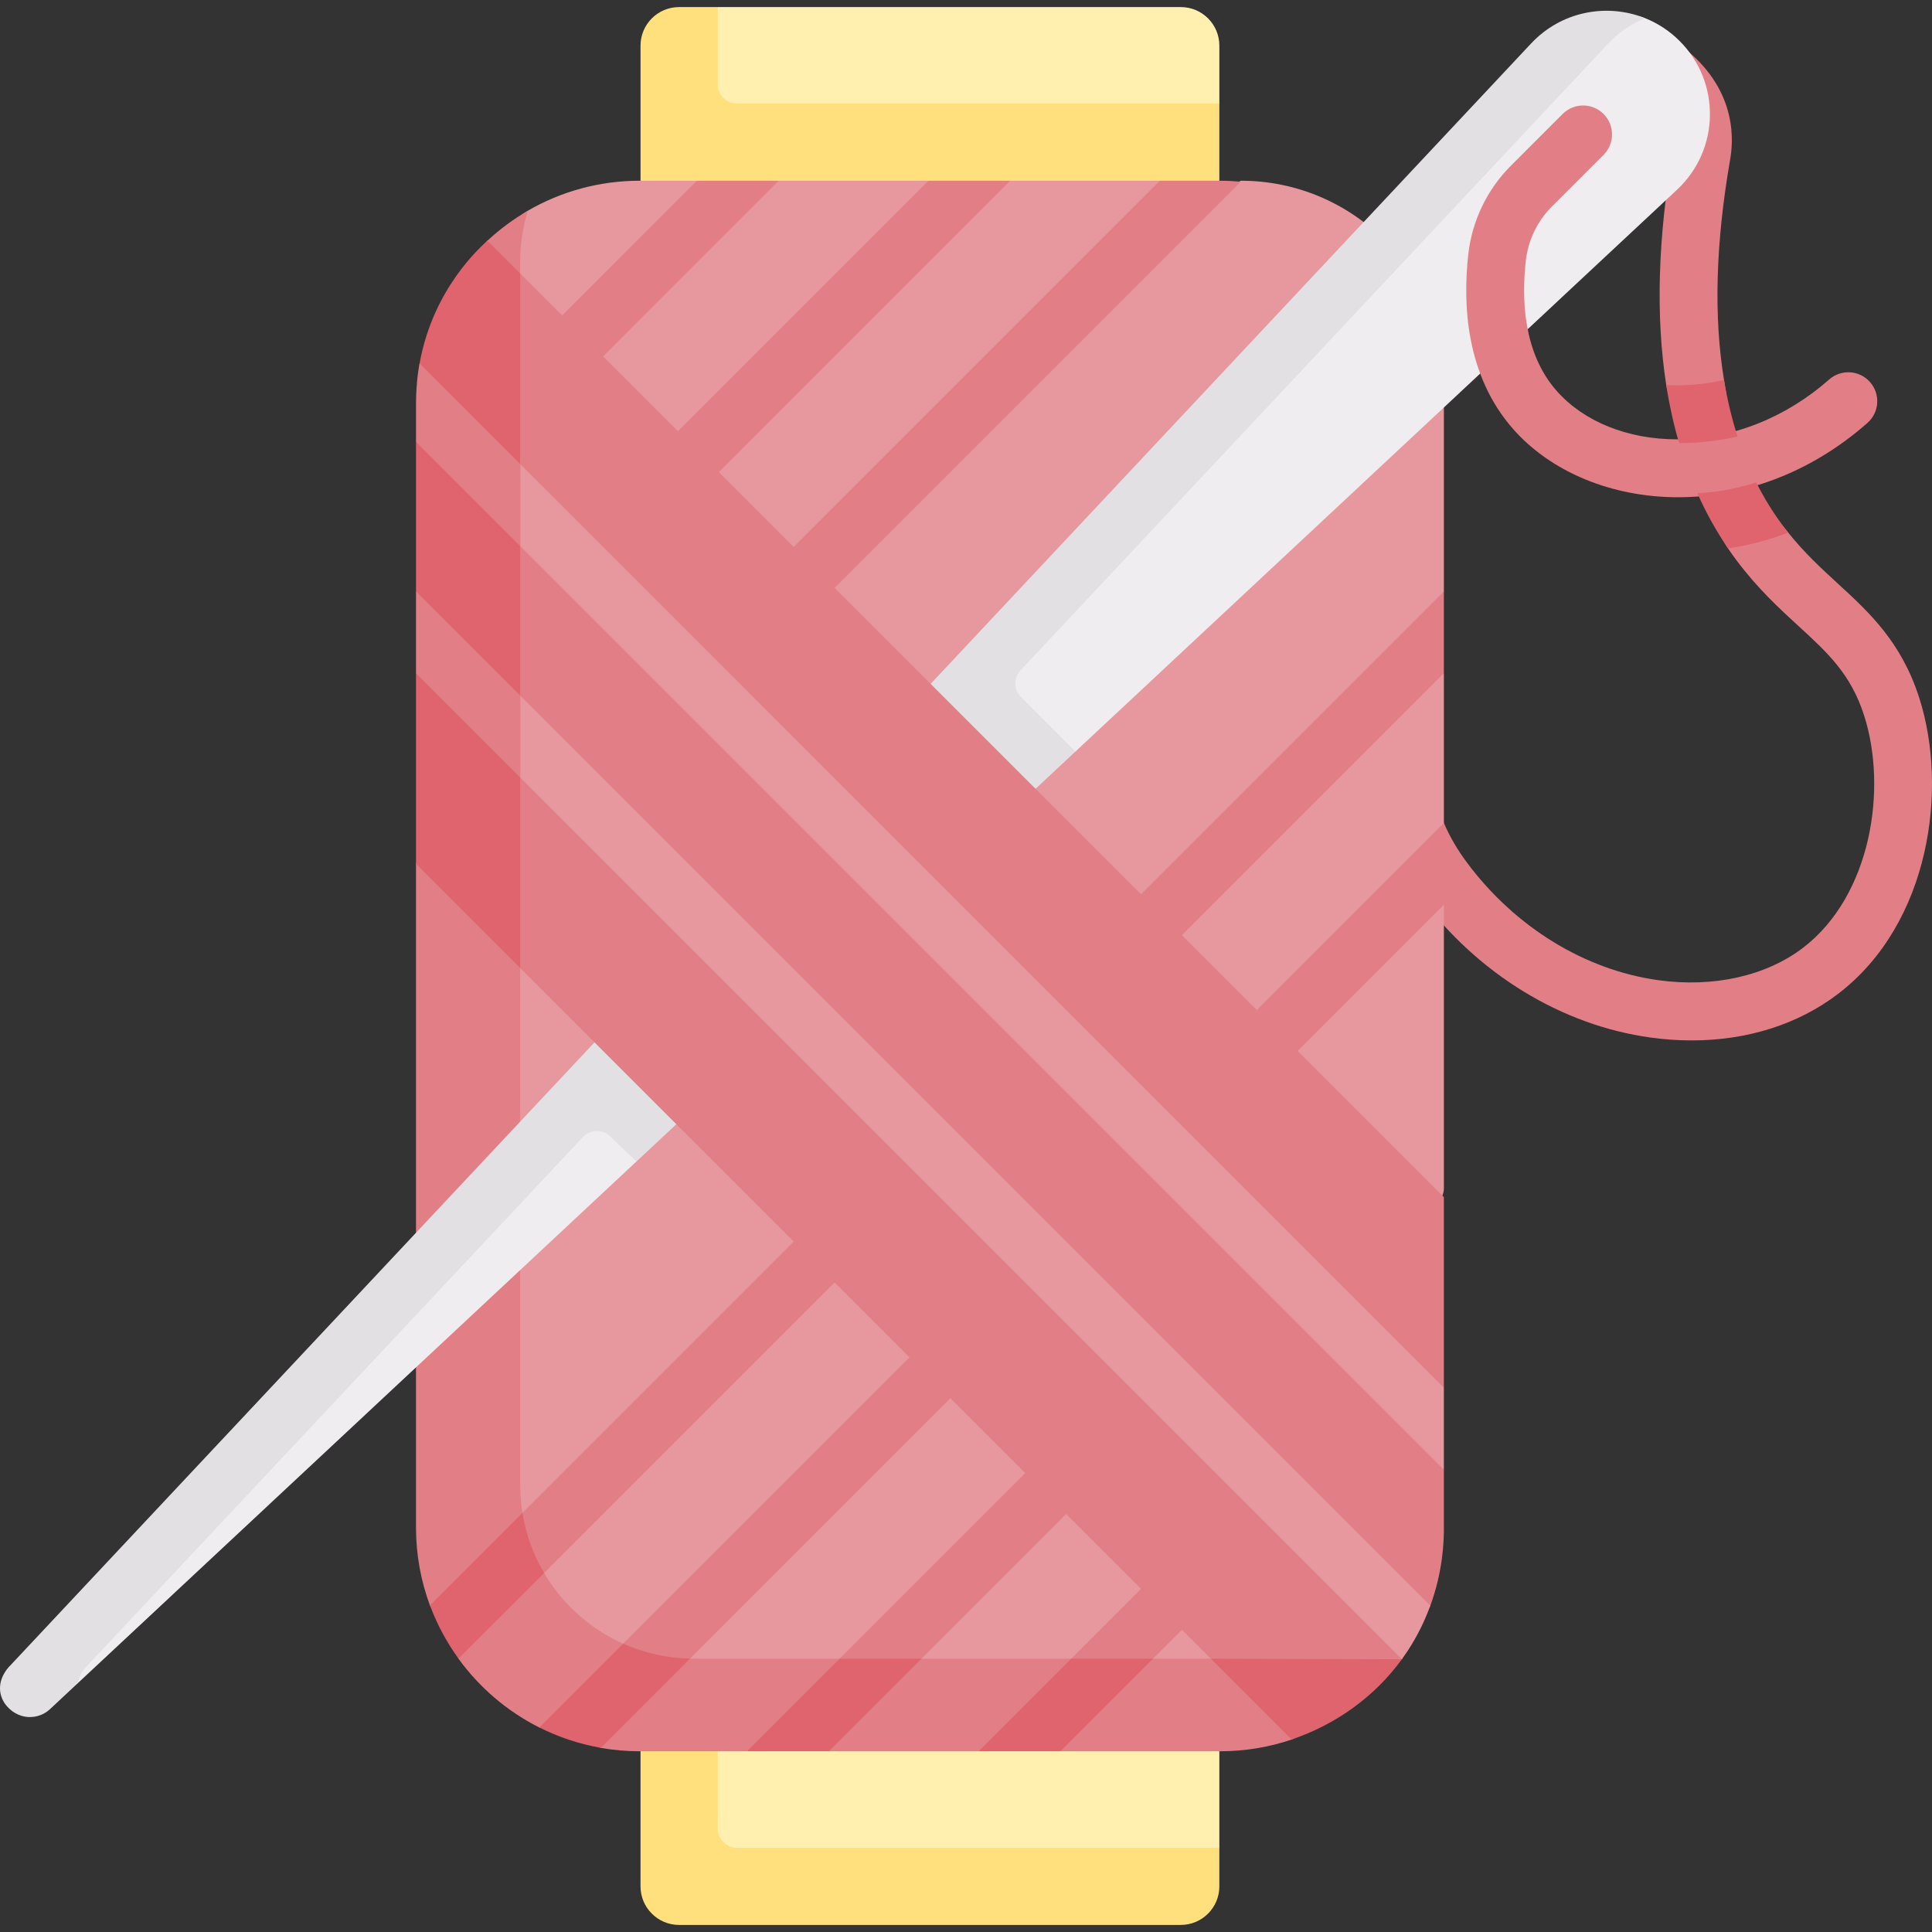 <svg xmlns="http://www.w3.org/2000/svg" id="Capa_1" height="512" viewBox="0 0 500.663 500.663" width="512"><rect x="0" y="0" width="500.663" height="500.663" fill="#333333" stroke="none"/><g id="_x3C_Group_x3E__53_"><path d="m305.955 37.076-128.68-1.276-.511-19.915 9.222-14.053h120c5.523 0 10 4.477 10 10v15z" fill="#fff0af"></path><path d="m185.986 21.832v-20h-10c-5.523 0-10 4.477-10 10v35l74.611 10 75.389-10v-20h-125c-2.762 0-5-2.239-5-5z" fill="#ffe07d"></path><path d="m305.955 490.523-128.17-3.574v-41.985l63.385-1.132 74.816 10v25z" fill="#fff0af"></path><path d="m190.986 478.832c-2.761 0-5-2.239-5-5v-20l-10.714-10-9.286 10v35c0 5.523 4.477 10 10 10h130c5.523 0 10-4.477 10-10v-10z" fill="#ffe07d"></path><g><path d="m438.413 269.617c-3.515 0-7.1-.248-10.731-.752-22.954-3.18-44.648-16.418-59.521-36.32-2.479-3.317-3.988-20.462-.928-23.255 6.851-6.255 2.681.511 12.944 14.277 12.47 16.726 30.554 27.808 49.563 30.441 14.289 1.978 27.963-1.088 37.528-8.417 17.644-13.516 21.89-41.212 15.803-60.18-3.446-10.737-9.399-16.199-16.936-23.114-5.003-4.591-10.674-9.794-16.166-17.142-.742-.993-1.464-2.003-2.165-3.029-4.324-6.333-1.945-11.936-4.688-19.517-2.418-6.682-10.137-15.206-11.324-22.837-2.769-17.8-2.184-38.154 1.775-60.937.709-4.081.022-28.687 3.239-26.077 13.851 11.234 12.248 24.565 11.539 28.646-3.759 21.632-4.279 40.696-1.579 57.065 2.442 14.806 1.529 16.991 2.423 22.353.129.775 13.738 16.594 14.213 17.19 4.223 5.296 8.614 9.324 12.874 13.233 8.071 7.405 16.417 15.063 21.077 29.583 7.569 23.585 2.794 58.472-20.963 76.672-10.378 7.949-23.59 12.117-37.977 12.117z" fill="#e27f86"></path></g><path d="m266.203 442.752h-100.511c-23.792-.51-43.157-19.297-44.388-43.062v-254.869c0-21.454-1.853-80.176 15.464-90.21 8.539-4.948 18.456-7.78 29.035-7.78h14.794l-.556 10 21.769-10h38.787l2.763 10 18.45-10h38.787l.976 10 19.979-10c29.059 0 52.617 23.557 52.617 52.617v53.812l-10 20.71 10 .503v38.787l-10 20.965 10 .248v73.446c0 1.467-.644 2.86-1.762 3.81l-39.419 33.5c-1.059.9-1.724 2.196-1.772 3.586-.41 11.912-4.287 22.997-10.836 32.023-4.654 6.415 22.555 58.785 4.8 60.406-22.456 2.051-48.187 1.508-58.977 1.508z" fill="#e6989e"></path><path d="m179.803 429.832c-24.853 0-45-20.147-45-45v-317c0-4.596.693-9.029 1.973-13.206-3.779 2.19-7.289 4.793-10.466 7.748-11.383 10.586.922 85.931.922 102.702l-19.429 58.79v171.965c0 7.098 1.275 13.897 3.608 20.183.915 2.465 11.993-5.149 13.22-2.856 1.243 2.323-7.36 14.551-5.824 16.672 5.413 7.469 12.563 13.597 20.857 17.791 2.488 1.258 15.079-7.658 17.757-6.763s-4.557 11.598-1.721 12.096c3.281.576 6.656.877 10.102.877h27.794l21.125-10 .088 10h38.787l21.253-10-.039 10h41.359c6.493 0 12.736-1.068 18.564-3.038 5.045-1.705-5.774-10.505-1.84-15.93l-19.124-5.032h-133.966z" fill="#e27f86"></path><path d="m164.93 300.992-144.716 135.142-7.706 4.686c-3.007 2.808-7.527-.079-7.527-.079-2.913-2.913-1.93-6.277.888-9.282l154.043-157.447 14.47-3.566z" fill="#efedef"></path><path d="m253.36 173.587 142.298-149.255c7.762-8.279 20.64-23.588 30.542-19.671 3.301 1.306 6.396 3.295 9.071 5.969 10.715 10.715 10.416 28.176-.659 38.519l-155.918 145.604-9.334-3.464z" fill="#efedef"></path><path d="m22.181 432.109 128.859-137.431c1.904-2.031 5.099-2.115 7.108-.189l6.782 6.503 10.342-9.657 6.472-14.131-11.833-11.231-15.848 4.152-151.698 161.788c-.264.27-3.025 3.187-2.218 6.993.424 2.004 1.633 3.288 2.205 3.822.375.375 2.261 2.183 5.267 2.235 1.912.033 3.837-.649 5.34-2.053l7.255-6.775c.231-1.461.882-2.869 1.967-4.026z" fill="#e3e0e4"></path><path d="m264.592 180.645c-1.908-1.908-1.957-4.986-.111-6.955l152.308-162.44c2.764-2.948 6.036-5.121 9.548-6.53-9.931-3.993-21.749-1.787-29.548 6.53l-155.619 165.972 3.296 23.302 23.884 3.89 10.344-9.66z" fill="#e3e0e4"></path><g><path d="m434.859 128.858c-17.215 0-32.918-6.559-42.694-17.625-12.327-13.956-13.14-32.429-11.651-45.467.98-8.593 4.895-16.699 11.021-22.826l13.409-13.409c2.929-2.928 7.678-2.928 10.606 0 2.929 2.93 2.929 7.678 0 10.607l-13.409 13.409c-3.739 3.738-6.127 8.682-6.725 13.92-1.144 10.015-.686 24.014 7.99 33.836 7.046 7.977 18.407 12.549 31.174 12.549h.06c14.059-.016 28.044-5.523 39.379-15.51 3.108-2.737 7.848-2.438 10.585.67 2.738 3.108 2.438 7.848-.669 10.586-15.226 13.414-32.825 19.26-49.076 19.26z" fill="#e27f86"></path></g><path d="m435.125 114.852c4.962-.019 10.046-.581 15.149-1.738-1.486-4.612-2.652-9.497-3.502-14.647-3.997.901-8.06 1.381-12.132 1.385-.02 0-.04 0-.06 0-.938 0-1.865-.032-2.787-.081.818 5.252 1.932 10.277 3.332 15.081z" fill="#df646e"></path><path d="m447.813 142.12c5.179-.754 10.414-2.109 15.596-4.114-.477-.598-.953-1.2-1.425-1.831-2.591-3.466-4.881-7.196-6.878-11.18-4.974 1.633-10.102 2.586-15.26 2.802 2.263 5.084 4.919 9.86 7.967 14.323z" fill="#df646e"></path><path d="m336.977 434.863-23.209-5.032-205.965-205.965 11.77-22.393 7.66-70.184s-4.436-65.661-.929-68.923c82.622 82.622 165.244 165.244 247.866 247.866v49.393l-10-.805 10 22.017v14.993c.027 3.658-.261 11.353-3.512 20.276-1.386 3.803-9.097-5.003-11.765-.971-.453.684 5.199 14.744 4.405 14.828-18.406 1.964-21.845 3.416-26.321 4.9z" fill="#e27f86"></path><path d="m127.87 125.034 6.932 16.439 239.366 239.366v-21.213l-239.365-239.366s-6.902 2.261-6.933 4.774z" fill="#e6989e"></path><path d="m127.232 183.629 7.571 17.844 228.489 228.489c.469-.647.934-1.307 1.388-1.992 2.669-4.035 4.582-8.059 5.968-11.865l-235.845-235.845z" fill="#e6989e"></path><g fill="#e27f86"><path d="m316.168 46.832h-15.572l-98.404 98.404 10.606 10.606 108.754-108.753c-1.774-.163-3.567-.257-5.384-.257z"></path><path d="m170.379 117.049 10.607 10.607 80.823-80.824h-21.212z"></path><path d="m180.597 46.832-40.218 40.217 10.607 10.607 50.823-50.824z"></path><path d="m374.168 153.26-83.789 83.789 10.607 10.607 73.182-73.183z"></path><path d="m178.834 429.807 72.758-72.758-10.606-10.606-79.494 79.493 1.229 7.651c4.949 2.49 16.113-3.78 16.113-3.78z"></path><path d="m133.36 406.012 7.65 1.619 80.582-80.582-10.606-10.606-75.6 75.6c-.001 0-5.08 9.756-2.026 13.969z"></path><path d="m374.168 213.26-53.789 53.789 10.607 10.607 43.182-43.183z"></path><path d="m281.592 387.049-10.606-10.606-53.389 53.389 3.995 6.223 17.218-6.223z"></path><path d="m311.592 417.049-10.606-10.606-23.389 23.389 3.995 6.904 17.218-6.904z"></path></g><path d="m141.01 407.631c-2.777-4.714-4.721-9.976-5.625-15.588l-23.969 23.969c.25.674.515 1.34.789 2.002.154.372.317.741.479 1.109.159.363.323.723.489 1.081.184.396.368.793.56 1.185.126.256.26.507.39.761.414.81.845 1.61 1.295 2.397.105.184.21.368.317.551.288.49.58.977.881 1.458.026.042.053.082.079.124.675 1.07 1.382 2.118 2.123 3.14v.001z" fill="#df646e"></path><path d="m178.834 429.807c-6.167-.131-12.025-1.499-17.342-3.871l-21.722 21.722h.001c.61.307 1.226.603 1.848.889.024.011.049.022.073.033 1.875.858 3.802 1.619 5.777 2.277.005.002.01.004.016.005 2.658.883 5.4 1.58 8.214 2.074.002 0 .003 0 .005.001z" fill="#df646e"></path><path d="m217.597 429.832-24 24h21.213l24-24z" fill="#df646e"></path><path d="m277.597 429.832-24 24h21.213l24-24z" fill="#df646e"></path><path d="m134.803 70.866c-2.831-2.831-5.662-5.662-8.492-8.492-1.542 1.434-14.048 12.222-17.579 31.803-.587 3.252 7.182 12.441 7.182 16.176l-8.108 4.123-.001 38.787 10 22.24-10-1.027-.001 49.392 27 27v-180.002z" fill="#df646e"></path><path d="m134.803 180.26-26.999-26.998v16.833 4.379l26.999 26.999z" fill="#e27f86"></path><path d="m107.806 104.659v9.816l26.997 26.997v-21.212l-26.072-26.083c-.016.09-.925 4.399-.925 10.482z" fill="#e27f86"></path><path d="m363.296 429.965-49.528-.134 20.944 20.944c11.523-3.892 21.584-11.154 28.584-20.81z" fill="#df646e"></path></g></svg>